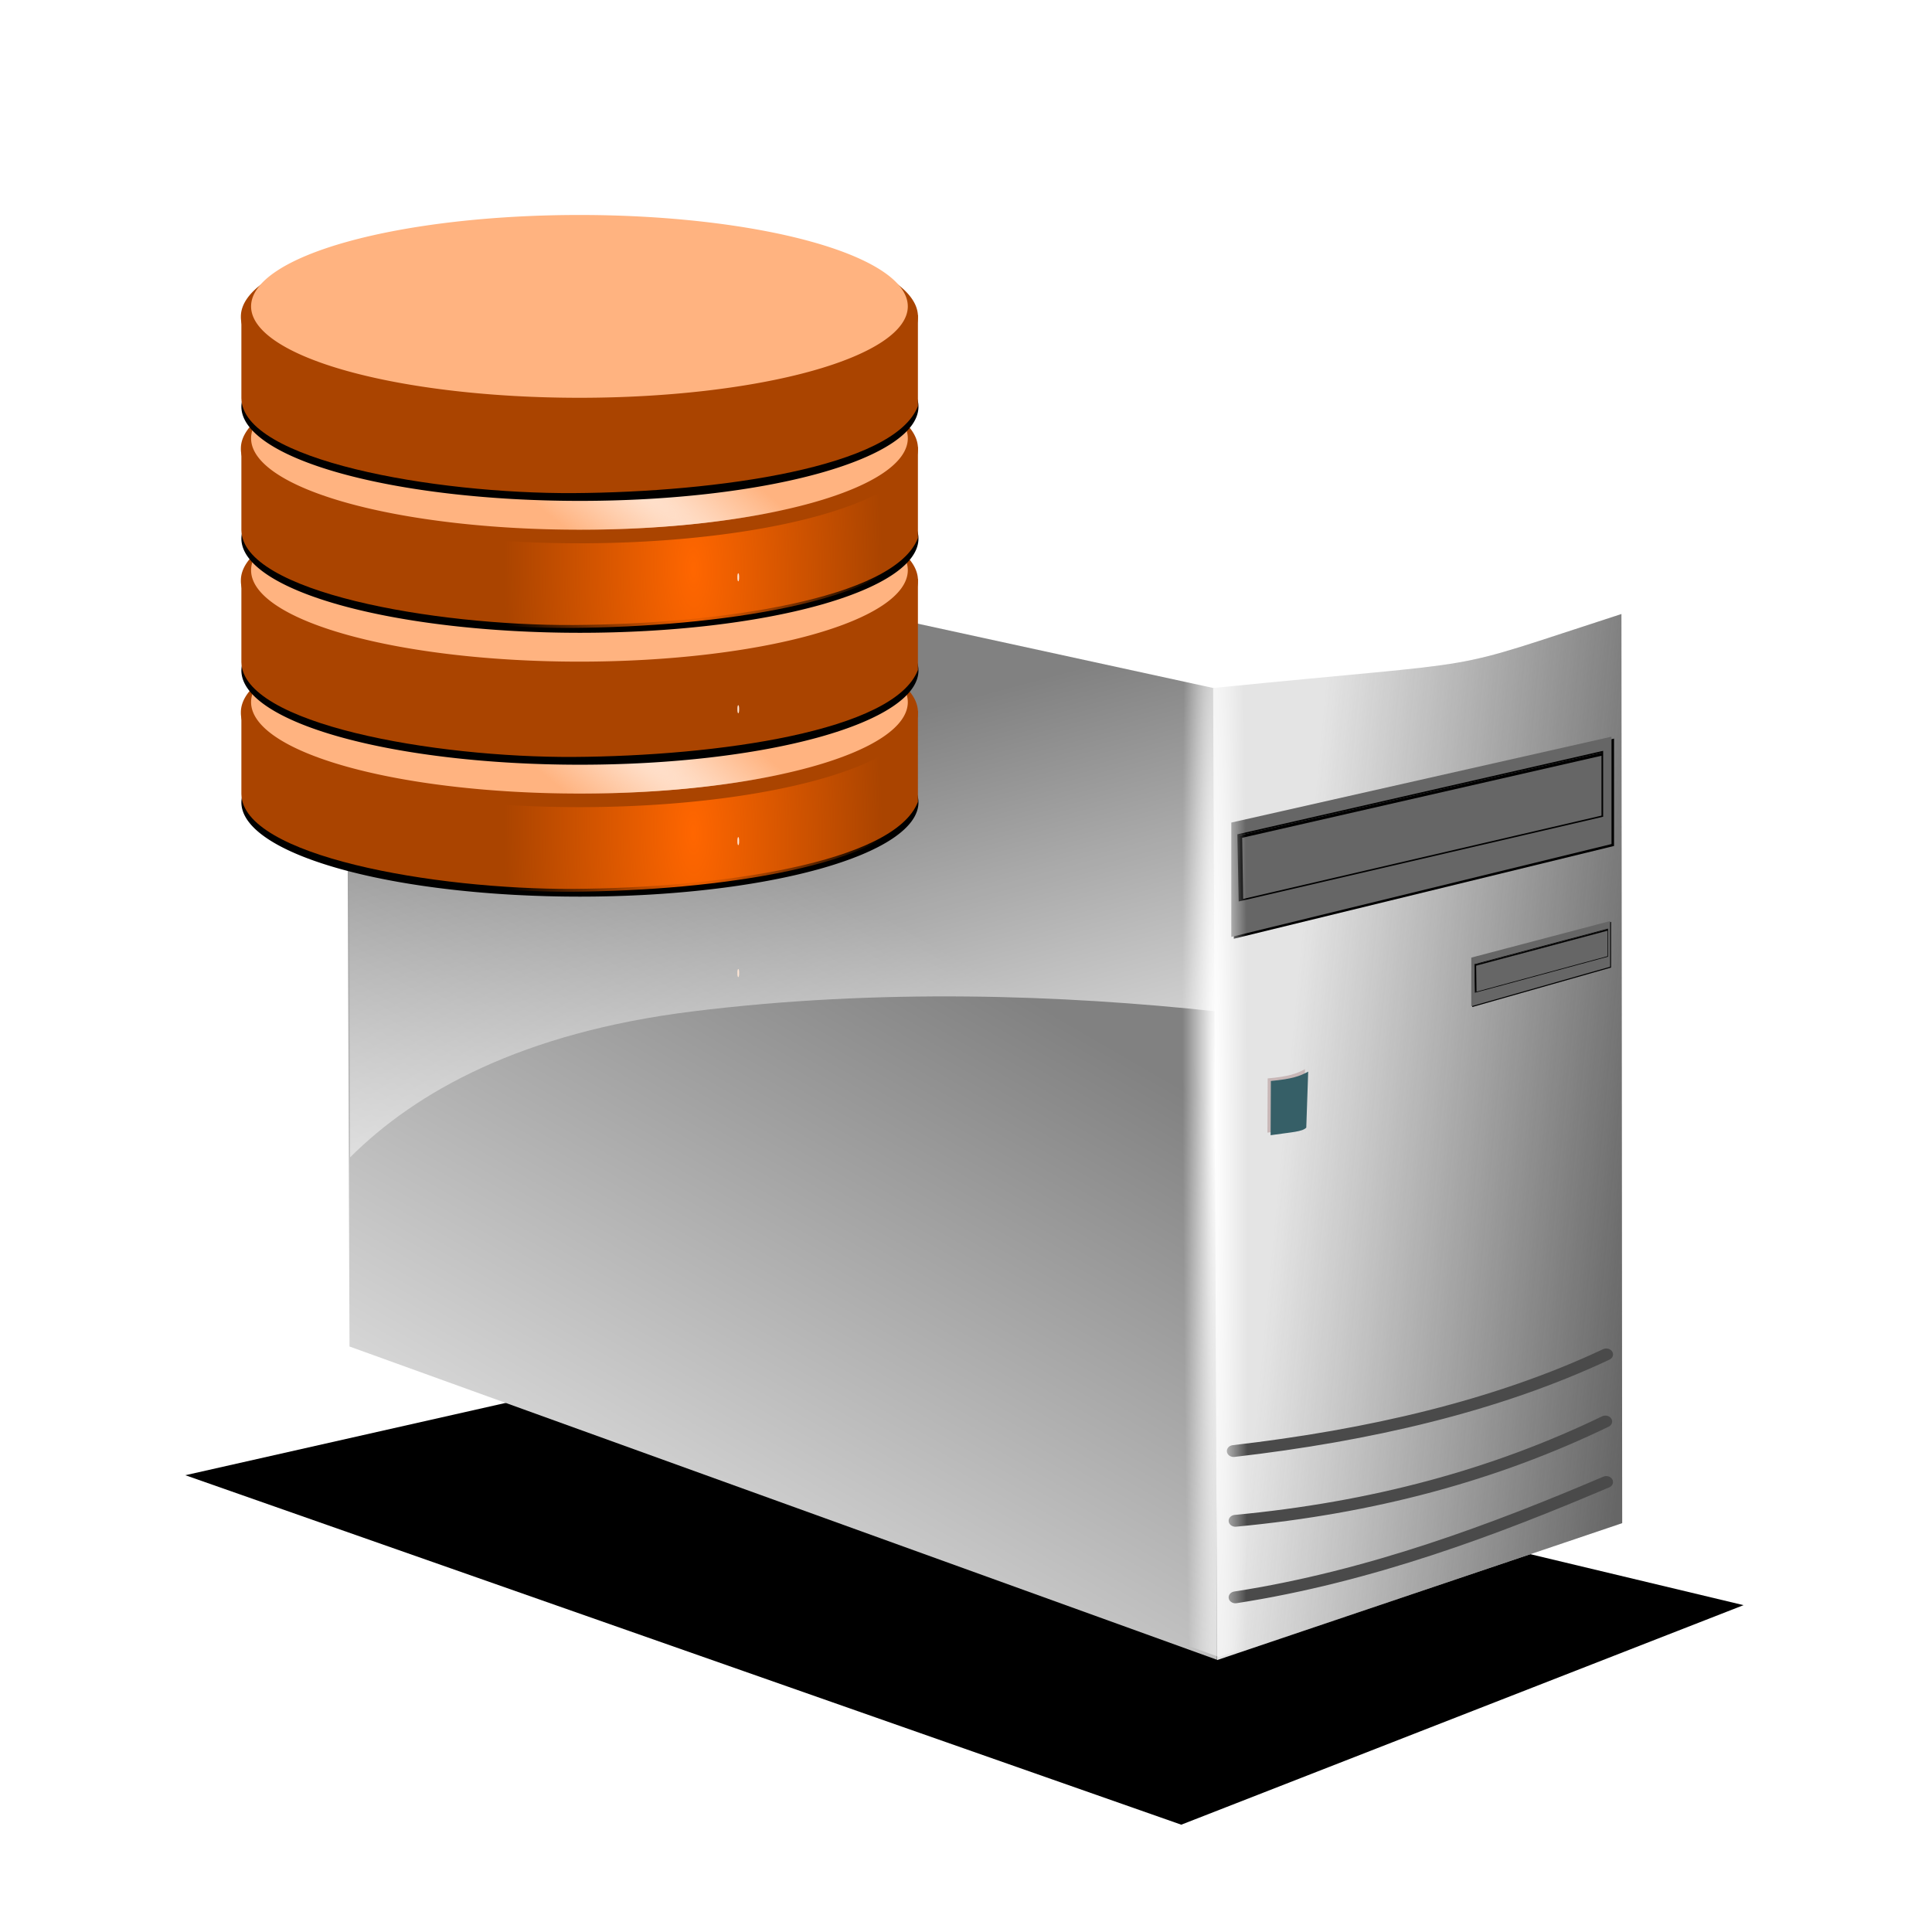 <svg xmlns="http://www.w3.org/2000/svg" xmlns:xlink="http://www.w3.org/1999/xlink" viewBox="0 0 125 125" version="1.0"><defs><linearGradient id="g" y2="371.05" xlink:href="#a" gradientUnits="userSpaceOnUse" x2="361.79" gradientTransform="matrix(1.496 0 0 .647 13.053 177.84)" y1="350.4" x1="361.68"/><linearGradient id="c"><stop offset="0" stop-color="#ffe6d5"/><stop offset="1" stop-color="#ffe6d5" stop-opacity="0"/></linearGradient><linearGradient id="a"><stop offset="0" stop-color="#818181"/><stop offset="1" stop-color="#e4e4e4"/></linearGradient><linearGradient id="e" y2="466.28" xlink:href="#a" gradientUnits="userSpaceOnUse" x2="319.18" gradientTransform="matrix(1.505 0 0 .778 9.89 129.05)" y1="428.17" x1="367.9"/><linearGradient id="f" y2="59.554" gradientUnits="userSpaceOnUse" x2="37.793" y1="95.941" x1="47.547"><stop offset="0" stop-color="#fff"/><stop offset="1" stop-color="#fff" stop-opacity="0"/></linearGradient><linearGradient id="b"><stop offset="0" stop-color="#f60"/><stop offset="1" stop-color="#f60" stop-opacity="0"/></linearGradient><linearGradient id="h" y2="460.1" gradientUnits="userSpaceOnUse" x2="572.72" y1="462.5" x1="601.47"><stop offset="0" stop-color="#666"/><stop offset="1" stop-color="#666" stop-opacity="0"/></linearGradient><radialGradient id="i" xlink:href="#b" gradientUnits="userSpaceOnUse" cy="399.68" cx="485.91" gradientTransform="matrix(.56 -.008 .018 1.732 143.34 -323.32)" r="19.82"/><radialGradient id="j" xlink:href="#c" gradientUnits="userSpaceOnUse" cy="22.806" cx="26.81" gradientTransform="matrix(-1.668 -1.359 .152 -.186 68.069 63.494)" r="15.857"/><radialGradient id="k" gradientUnits="userSpaceOnUse" cy="82.072" cx="70.796" gradientTransform="matrix(.051 -0 .006 1.772 66.744 -63.535)" r="41.281"><stop offset="0" stop-color="#fff"/><stop offset="1" stop-color="#fff" stop-opacity="0"/></radialGradient><filter id="d" height="1.528" width="1.181" y="-.264" x="-.09"><feGaussianBlur stdDeviation="4.612"/></filter></defs><path d="M526.96 486.93l-40.97 10.57 78.2 31.36 44.15-19.7-81.38-22.23z" filter="url(#d)" fill-rule="evenodd" transform="matrix(.824 0 0 .721 -388.464 -263.251)"/><path d="M498.88 485.95l68.11 28.11-.16-87.17-68.2-16.97.25 76.03z" fill-rule="evenodd" fill="url(#e)" transform="matrix(.824 0 0 .721 -388.464 -263.251)"/><path d="M14.719 42.125l.156 42.719c4.29-4.28 11.143-8.07 22.125-9.438 12.143-1.512 24.019-1.071 33.969 0l-.031-21.062-56.219-12.219z" transform="matrix(1 0 0 1 7.777 -9.964)" fill-rule="evenodd" fill="url(#f)"/><path d="M567 514.09l31.81-12.29-.06-81.58c-14.74 5.45-8.93 3.98-32.06 6.64l.31 87.23z" fill-rule="evenodd" fill="url(#g)" transform="matrix(.824 0 0 .721 -388.464 -263.251)"/><path d="M567 514.09l31.81-12.29-.06-81.58c-14.74 5.45-8.93 3.98-32.06 6.64l.31 87.23z" fill-rule="evenodd" fill="url(#h)" transform="matrix(.824 0 0 .721 -388.464 -263.251)"/><path d="M498.27 409.51l37.98-3.95 62.5 14.66c-14.74 5.45-8.93 3.98-32.06 6.64l-68.42-17.35z" fill="url(#g)" fill-rule="evenodd" transform="matrix(.824 0 0 .721 -388.464 -263.251)"/><g fill-rule="evenodd"><path d="M59.424 51.915a21.903 6.097 0 11-43.806 0 21.903 6.097 0 1143.806 0z"/><path d="M15.617 46.03l43.772-.04v5.89c-1.513 3.959-12.975 5.571-22.284 5.63-9.033.047-21.444-2.135-21.488-6.141v-5.34z" fill="#a40"/><path d="M396.07 357.09l39.64-.04v6.1c-1.37 4.1-11.75 5.77-20.18 5.83-8.18.05-19.42-2.21-19.46-6.36v-5.53z" fill="url(#i)" transform="matrix(1.104 0 0 .966 -421.738 -298.741)"/><path d="M59.39 46.084a21.903 6.097 0 11-43.805 0 21.903 6.097 0 1143.806 0z" fill="#a40"/><path d="M58.735 45.429a21.245 5.914 0 11-42.49 0 21.245 5.914 0 1142.49 0z" fill="#ffb380"/><path d="M42.667 22.806a15.857 4.414 0 11-31.714 0 15.857 4.414 0 1131.714 0z" transform="matrix(1.34 0 0 1.34 1.57 14.873)" fill="url(#j)"/><path d="M47.82 62.956a.055.219 0 11-.108 0 .055.219 0 11.108 0z" fill="#ffe6d5"/></g><g fill-rule="evenodd"><path d="M59.424 43.38a21.903 6.097 0 11-43.806 0 21.903 6.097 0 1143.806 0z"/><path d="M15.617 37.494l43.772-.038v5.89c-1.513 3.958-12.975 5.57-22.284 5.628-9.033.048-21.444-2.134-21.488-6.14v-5.34z" fill="#a40"/><path d="M396.07 357.09l39.64-.04v6.1c-1.37 4.1-11.75 5.77-20.18 5.83-8.18.05-19.42-2.21-19.46-6.36v-5.53z" fill="url(#i)" transform="matrix(1.104 0 0 .966 -421.738 -307.276)"/><path d="M59.39 37.549a21.903 6.097 0 11-43.805 0 21.903 6.097 0 1143.806 0z" fill="#a40"/><path d="M58.735 36.894a21.245 5.914 0 11-42.49 0 21.245 5.914 0 1142.49 0z" fill="#ffb380"/><path d="M42.667 22.806a15.857 4.414 0 11-31.714 0 15.857 4.414 0 1131.714 0z" transform="matrix(1.34 0 0 1.34 1.57 6.338)" fill="url(#j)"/><path d="M47.82 54.42a.055.219 0 11-.108 0 .055.219 0 11.108 0z" fill="#ffe6d5"/></g><g fill-rule="evenodd"><path d="M59.424 34.845a21.903 6.097 0 11-43.806 0 21.903 6.097 0 1143.806 0z"/><path d="M15.617 28.96l43.772-.04v5.89c-1.513 3.959-12.975 5.571-22.284 5.629-9.033.048-21.444-2.134-21.488-6.14v-5.34z" fill="#a40"/><path d="M396.07 357.09l39.64-.04v6.1c-1.37 4.1-11.75 5.77-20.18 5.83-8.18.05-19.42-2.21-19.46-6.36v-5.53z" fill="url(#i)" transform="matrix(1.104 0 0 .966 -421.738 -315.811)"/><path d="M59.39 29.013a21.903 6.097 0 11-43.805 0 21.903 6.097 0 1143.806 0z" fill="#a40"/><path d="M58.735 28.358a21.245 5.914 0 11-42.49 0 21.245 5.914 0 1142.49 0z" fill="#ffb380"/><path d="M42.667 22.806a15.857 4.414 0 11-31.714 0 15.857 4.414 0 1131.714 0z" transform="matrix(1.34 0 0 1.34 1.57 -2.198)" fill="url(#j)"/><path d="M47.82 45.886a.055.219 0 11-.108 0 .055.219 0 11.108 0z" fill="#ffe6d5"/></g><g fill-rule="evenodd"><path d="M59.424 26.31a21.903 6.097 0 11-43.806 0 21.903 6.097 0 1143.806 0z"/><path d="M15.617 20.424l43.772-.039v5.89c-1.513 3.958-12.975 5.57-22.284 5.629-9.033.048-21.444-2.134-21.488-6.14v-5.34z" fill="#a40"/><path d="M396.07 357.09l39.64-.04v6.1c-1.37 4.1-11.75 5.77-20.18 5.83-8.18.05-19.42-2.21-19.46-6.36v-5.53z" fill="url(#i)" transform="matrix(1.104 0 0 .966 -421.738 -324.346)"/><path d="M59.39 20.478a21.903 6.097 0 11-43.805 0 21.903 6.097 0 1143.806 0z" fill="#a40"/><path d="M58.735 19.823a21.245 5.914 0 11-42.49 0 21.245 5.914 0 1142.49 0z" fill="#ffb380"/><path d="M42.667 22.806a15.857 4.414 0 11-31.714 0 15.857 4.414 0 1131.714 0z" transform="matrix(1.34 0 0 1.34 1.57 -10.733)" fill="url(#j)"/><path d="M47.82 37.35a.055.219 0 11-.108 0 .055.219 0 11.108 0z" fill="#ffe6d5"/></g><path d="M568.3 495.33c10.62-1.4 20.66-4.05 29.26-8.67M568.44 501.59c10.81-1.16 20.38-4.12 29.05-8.91M568.44 508.46c10.62-1.88 20.45-6.13 29.12-10.35" stroke="#4a4a4a" stroke-linecap="round" stroke-width="1.063" fill="none" transform="matrix(.824 0 0 .721 -388.464 -263.251)"/><path d="M82.019 69.773c1.384-.122 1.87-.31 2.415-.598l-.124 3.618c-.256.266-.857.28-2.308.49l.017-3.51z" fill-rule="evenodd" fill="#c8b7b7"/><path d="M82.225 69.939c1.384-.13 1.87-.31 2.415-.605l-.124 3.624c-.264.267-.865.282-2.308.49l.017-3.509z" fill-rule="evenodd" fill="#365f67"/><path d="M79.826 53.343l24.602-5.556v6.947l-24.602 6.003v-7.394z" fill-rule="evenodd"/><path d="M79.665 53.22l24.6-5.557v6.947l-24.6 6.008V53.22z" fill-rule="evenodd" fill="#666"/><path d="M568.66 440.04l.1 5.89 28.49-7.57v-5.78l-28.59 7.46z" stroke="#000" stroke-width=".13" fill="none" transform="matrix(.824 0 0 .721 -388.464 -263.251)"/><path d="M597.23 432.79l-28.39 7.41.08 5.64" stroke="#000" stroke-width=".26" fill="none" transform="matrix(.824 0 0 .721 -388.464 -263.251)"/><g><path d="M95.252 62.01l8.983-2.365v2.956l-8.983 2.554V62.01z" fill-rule="evenodd"/><path d="M95.193 61.957l8.983-2.365v2.956l-8.983 2.557v-3.148z" fill-rule="evenodd" fill="#666"/><path d="M568.66 440.04l.1 5.89 28.49-7.57v-5.78l-28.59 7.46z" stroke="#000" stroke-width=".13" fill="none" transform="matrix(.301 0 0 .307 -75.754 -72.695)"/><path d="M597.23 432.79l-28.39 7.41.08 5.64" stroke="#000" stroke-width=".26" fill="none" transform="matrix(.301 0 0 .307 -75.754 -72.695)"/></g><path d="M14.719 42.125l.219 54.781 56.124 20.254v.03l26.219-8.88-.031-58.779c-12.146 3.932-7.37 2.863-26.438 4.781L14.719 42.125z" transform="matrix(1 0 0 1 7.777 -9.964)" fill-rule="evenodd" fill="url(#k)"/></svg>